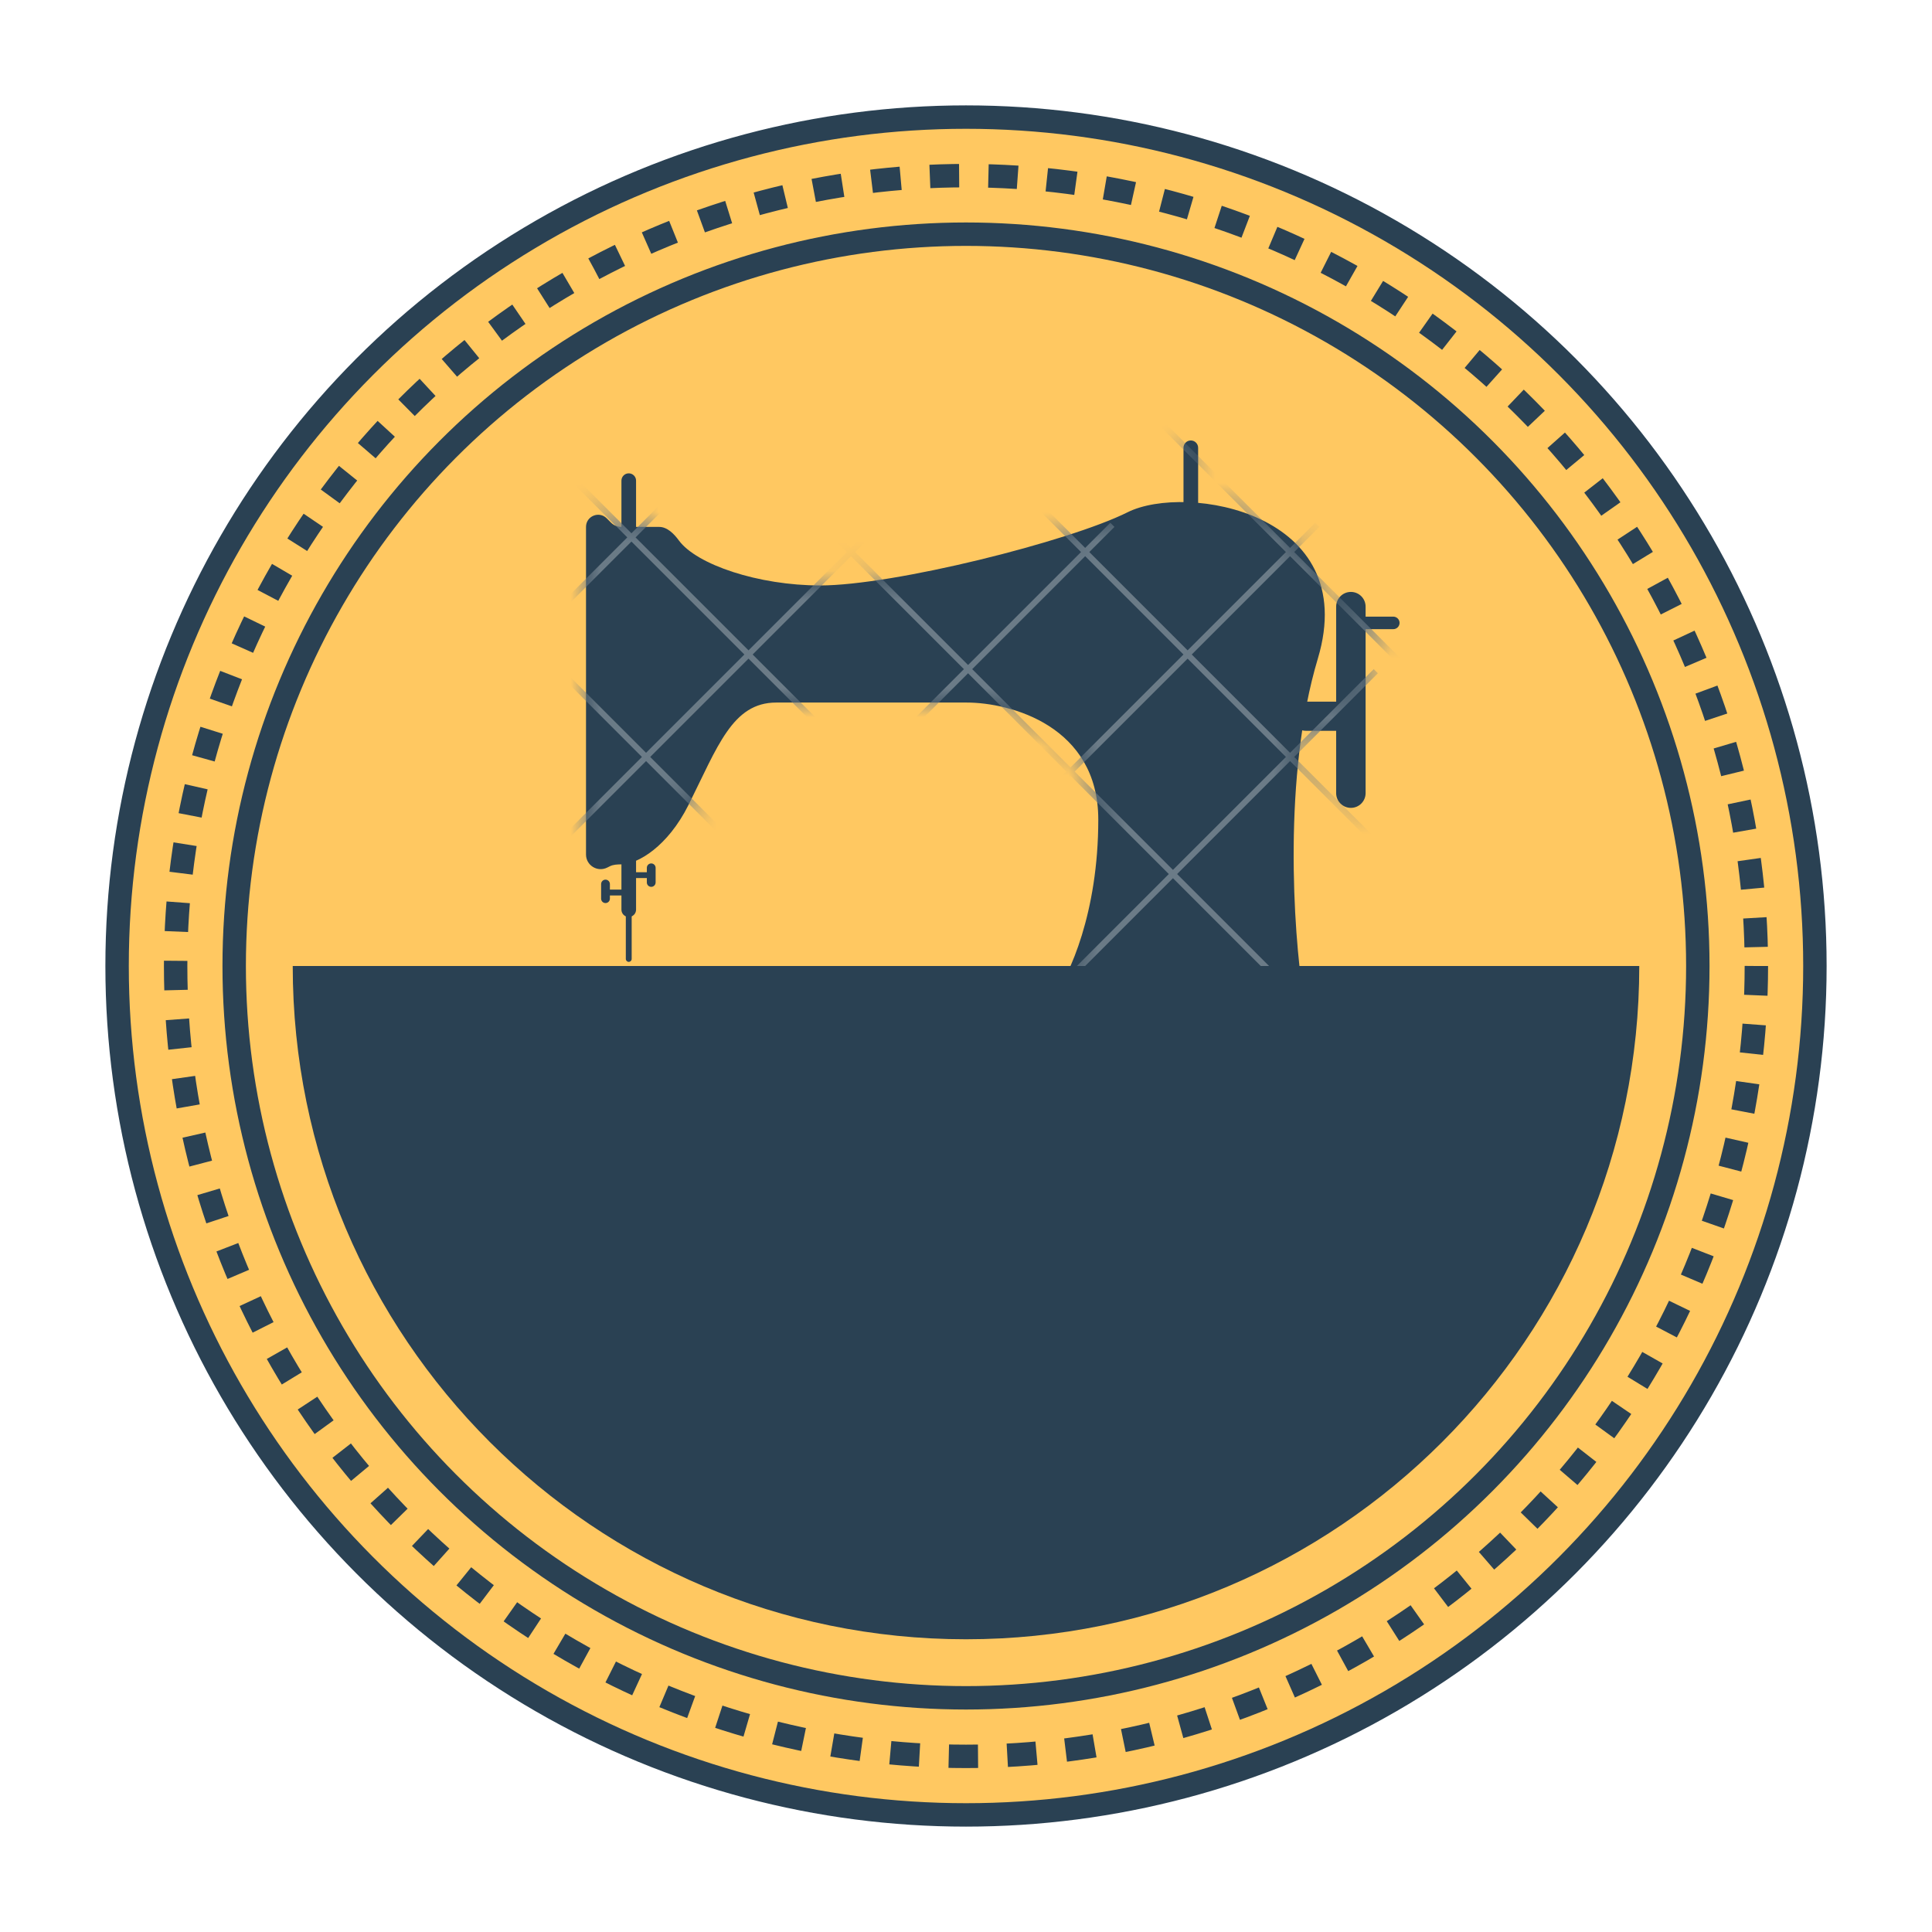 <?xml version="1.0" encoding="UTF-8"?>
<svg xmlns="http://www.w3.org/2000/svg" width="66" height="66" viewBox="0 0 66 66" fill="none">
  <circle cx="33" cy="33" r="29" fill="#FFC861" stroke="#2A4153" stroke-width="0.8"></circle>
  <circle cx="33" cy="33" r="25" stroke="#2A4153" stroke-width="0.8"></circle>
  <circle cx="33" cy="33" r="27" stroke="#2A4153" stroke-width="0.8" stroke-linejoin="round" stroke-dasharray="1 1"></circle>
  <path d="M45.019 22.5C43.819 26.5 44.186 31.833 44.519 34L36.019 34C36.519 33.333 37.519 31.2 37.519 28C37.519 24.8 34.519 24 33.019 24H26.519C25.019 24 24.519 25.5 23.519 27.5C22.813 28.912 21.796 29.519 21.223 29.528C21.09 29.53 20.952 29.533 20.834 29.593L20.743 29.638C20.41 29.804 20.019 29.563 20.019 29.191V18C20.019 17.631 20.465 17.446 20.726 17.707L20.873 17.854C20.966 17.947 21.093 18 21.226 18H22.519C22.795 18 23.027 18.238 23.19 18.461C23.794 19.286 25.907 20 28.019 20C30.519 20 36.519 18.5 38.519 17.5C40.519 16.5 46.519 17.5 45.019 22.5Z" fill="#2A4153"></path>
  <path d="M21.229 16.42C21.229 16.282 21.341 16.17 21.479 16.17C21.617 16.17 21.729 16.282 21.729 16.42V18.92C21.729 19.058 21.617 19.17 21.479 19.17C21.341 19.17 21.229 19.058 21.229 18.92V16.42Z" fill="#2A4153"></path>
  <path d="M40.43 15.297C40.43 15.159 40.542 15.047 40.68 15.047C40.818 15.047 40.93 15.159 40.93 15.297V17.797C40.93 17.935 40.818 18.047 40.68 18.047C40.542 18.047 40.43 17.935 40.43 17.797V15.297Z" fill="#2A4153"></path>
  <path d="M21.229 28.575C21.229 28.437 21.341 28.325 21.479 28.325C21.617 28.325 21.729 28.437 21.729 28.575V31.075C21.729 31.213 21.617 31.325 21.479 31.325C21.341 31.325 21.229 31.213 21.229 31.075V28.575Z" fill="#2A4153"></path>
  <path d="M21.379 29.959C21.379 29.904 21.424 29.859 21.479 29.859C21.534 29.859 21.579 29.904 21.579 29.959V32.759C21.579 32.814 21.534 32.859 21.479 32.859C21.424 32.859 21.379 32.814 21.379 32.759V29.959Z" fill="#2A4153"></path>
  <path d="M21.453 29.996C21.398 29.996 21.353 29.951 21.353 29.896C21.353 29.841 21.398 29.796 21.453 29.796H22.147C22.202 29.796 22.247 29.841 22.247 29.896C22.247 29.951 22.202 29.996 22.147 29.996H21.453Z" fill="#2A4153"></path>
  <path d="M22.097 29.646C22.097 29.563 22.164 29.496 22.247 29.496C22.329 29.496 22.397 29.563 22.397 29.646V30.146C22.397 30.229 22.329 30.296 22.247 30.296C22.164 30.296 22.097 30.229 22.097 30.146V29.646Z" fill="#2A4153"></path>
  <path d="M46.612 21.493C46.494 21.493 46.398 21.397 46.398 21.279C46.398 21.161 46.494 21.065 46.612 21.065H47.597C47.715 21.065 47.811 21.161 47.811 21.279C47.811 21.397 47.715 21.493 47.597 21.493H46.612Z" fill="#2A4153"></path>
  <path d="M44.611 24.965C44.336 24.965 44.113 24.742 44.113 24.467C44.113 24.192 44.336 23.969 44.611 23.969H45.731C46.007 23.969 46.23 24.192 46.23 24.467C46.23 24.742 46.007 24.965 45.731 24.965H44.611Z" fill="#2A4153"></path>
  <path d="M45.645 20.724C45.645 20.446 45.87 20.221 46.148 20.221C46.426 20.221 46.651 20.446 46.651 20.724V27.095C46.651 27.372 46.426 27.598 46.148 27.598C45.87 27.598 45.645 27.372 45.645 27.095V20.724Z" fill="#2A4153"></path>
  <path d="M20.535 30.2C20.535 30.117 20.602 30.05 20.685 30.05C20.768 30.05 20.835 30.117 20.835 30.2V30.7C20.835 30.783 20.768 30.85 20.685 30.85C20.602 30.85 20.535 30.783 20.535 30.7V30.2Z" fill="#2A4153"></path>
  <path d="M20.785 30.59C20.73 30.59 20.685 30.546 20.685 30.49C20.685 30.435 20.73 30.39 20.785 30.39H21.479C21.534 30.39 21.579 30.435 21.579 30.49C21.579 30.546 21.534 30.59 21.479 30.59H20.785Z" fill="#2A4153"></path>
  <mask id="mask0_23_123" style="mask-type:alpha" maskUnits="userSpaceOnUse" x="20" y="15" width="28" height="19">
    <path d="M45.019 22.5C43.819 26.5 44.186 31.833 44.519 34L36.019 34C36.519 33.333 37.519 31.2 37.519 28C37.519 24.8 34.519 24 33.019 24H26.519C25.019 24 24.519 25.5 23.519 27.5C22.813 28.912 21.796 29.519 21.223 29.528C21.09 29.53 20.952 29.533 20.834 29.593L20.743 29.638C20.41 29.804 20.019 29.563 20.019 29.191V18C20.019 17.631 20.465 17.446 20.726 17.707L20.873 17.854C20.966 17.947 21.093 18 21.226 18H22.519C22.795 18 23.027 18.238 23.19 18.461C23.794 19.286 25.907 20 28.019 20C30.519 20 36.519 18.5 38.519 17.5C40.519 16.5 46.519 17.5 45.019 22.5Z" fill="#2A4153"></path>
    <path d="M21.229 16.42C21.229 16.282 21.341 16.17 21.479 16.17C21.617 16.17 21.729 16.282 21.729 16.42V18.92C21.729 19.058 21.617 19.17 21.479 19.17C21.341 19.17 21.229 19.058 21.229 18.92V16.42Z" fill="#2A4153"></path>
    <path d="M40.43 15.297C40.43 15.159 40.542 15.047 40.68 15.047C40.818 15.047 40.93 15.159 40.93 15.297V17.797C40.93 17.935 40.818 18.047 40.68 18.047C40.542 18.047 40.43 17.935 40.43 17.797V15.297Z" fill="#2A4153"></path>
    <path d="M21.229 28.575C21.229 28.437 21.341 28.325 21.479 28.325C21.617 28.325 21.729 28.437 21.729 28.575V31.075C21.729 31.213 21.617 31.325 21.479 31.325C21.341 31.325 21.229 31.213 21.229 31.075V28.575Z" fill="#2A4153"></path>
    <path d="M21.379 29.959C21.379 29.904 21.424 29.859 21.479 29.859C21.534 29.859 21.579 29.904 21.579 29.959V32.759C21.579 32.814 21.534 32.859 21.479 32.859C21.424 32.859 21.379 32.814 21.379 32.759V29.959Z" fill="#2A4153"></path>
    <path d="M21.453 29.996C21.398 29.996 21.353 29.951 21.353 29.896C21.353 29.841 21.398 29.796 21.453 29.796H22.147C22.202 29.796 22.247 29.841 22.247 29.896C22.247 29.951 22.202 29.996 22.147 29.996H21.453Z" fill="#2A4153"></path>
    <path d="M22.097 29.646C22.097 29.563 22.164 29.496 22.247 29.496C22.329 29.496 22.397 29.563 22.397 29.646V30.146C22.397 30.229 22.329 30.296 22.247 30.296C22.164 30.296 22.097 30.229 22.097 30.146V29.646Z" fill="#2A4153"></path>
    <path d="M46.612 21.493C46.494 21.493 46.398 21.397 46.398 21.279C46.398 21.161 46.494 21.065 46.612 21.065H47.597C47.715 21.065 47.811 21.161 47.811 21.279C47.811 21.397 47.715 21.493 47.597 21.493H46.612Z" fill="#2A4153"></path>
    <path d="M44.611 24.965C44.336 24.965 44.113 24.742 44.113 24.467C44.113 24.192 44.336 23.969 44.611 23.969H45.731C46.007 23.969 46.23 24.192 46.23 24.467C46.23 24.742 46.007 24.965 45.731 24.965H44.611Z" fill="#2A4153"></path>
    <path d="M45.645 20.724C45.645 20.446 45.87 20.221 46.148 20.221C46.426 20.221 46.651 20.446 46.651 20.724V27.095C46.651 27.372 46.426 27.598 46.148 27.598C45.87 27.598 45.645 27.372 45.645 27.095V20.724Z" fill="#2A4153"></path>
    <path d="M20.535 30.2C20.535 30.117 20.602 30.05 20.685 30.05C20.768 30.05 20.835 30.117 20.835 30.2V30.7C20.835 30.783 20.768 30.85 20.685 30.85C20.602 30.85 20.535 30.783 20.535 30.7V30.2Z" fill="#2A4153"></path>
    <path d="M20.785 30.59C20.73 30.59 20.685 30.546 20.685 30.49C20.685 30.435 20.73 30.39 20.785 30.39H21.479C21.534 30.39 21.579 30.435 21.579 30.49C21.579 30.546 21.534 30.59 21.479 30.59H20.785Z" fill="#2A4153"></path>
  </mask>
  <g mask="url(#mask0_23_123)">
    <path d="M17.141 20.929L29.141 32.929M19.141 15.929L31.141 27.929M26.141 15.929L45.141 34.929M30.141 11.929L49.141 30.929M37.141 11.929L56.141 30.929M47 22.929L35 34.929M28 11.929L16 23.929M45 17.929L33 29.929M38 17.929L19 36.929M34 13.929L15 32.929" stroke="#6B7B87" stroke-width="0.2"></path>
  </g>
  <path d="M56 33C56 45.703 45.703 56 33 56C20.297 56 10 45.703 10 33L33 33L56 33Z" fill="#2A4153"></path>
</svg>
